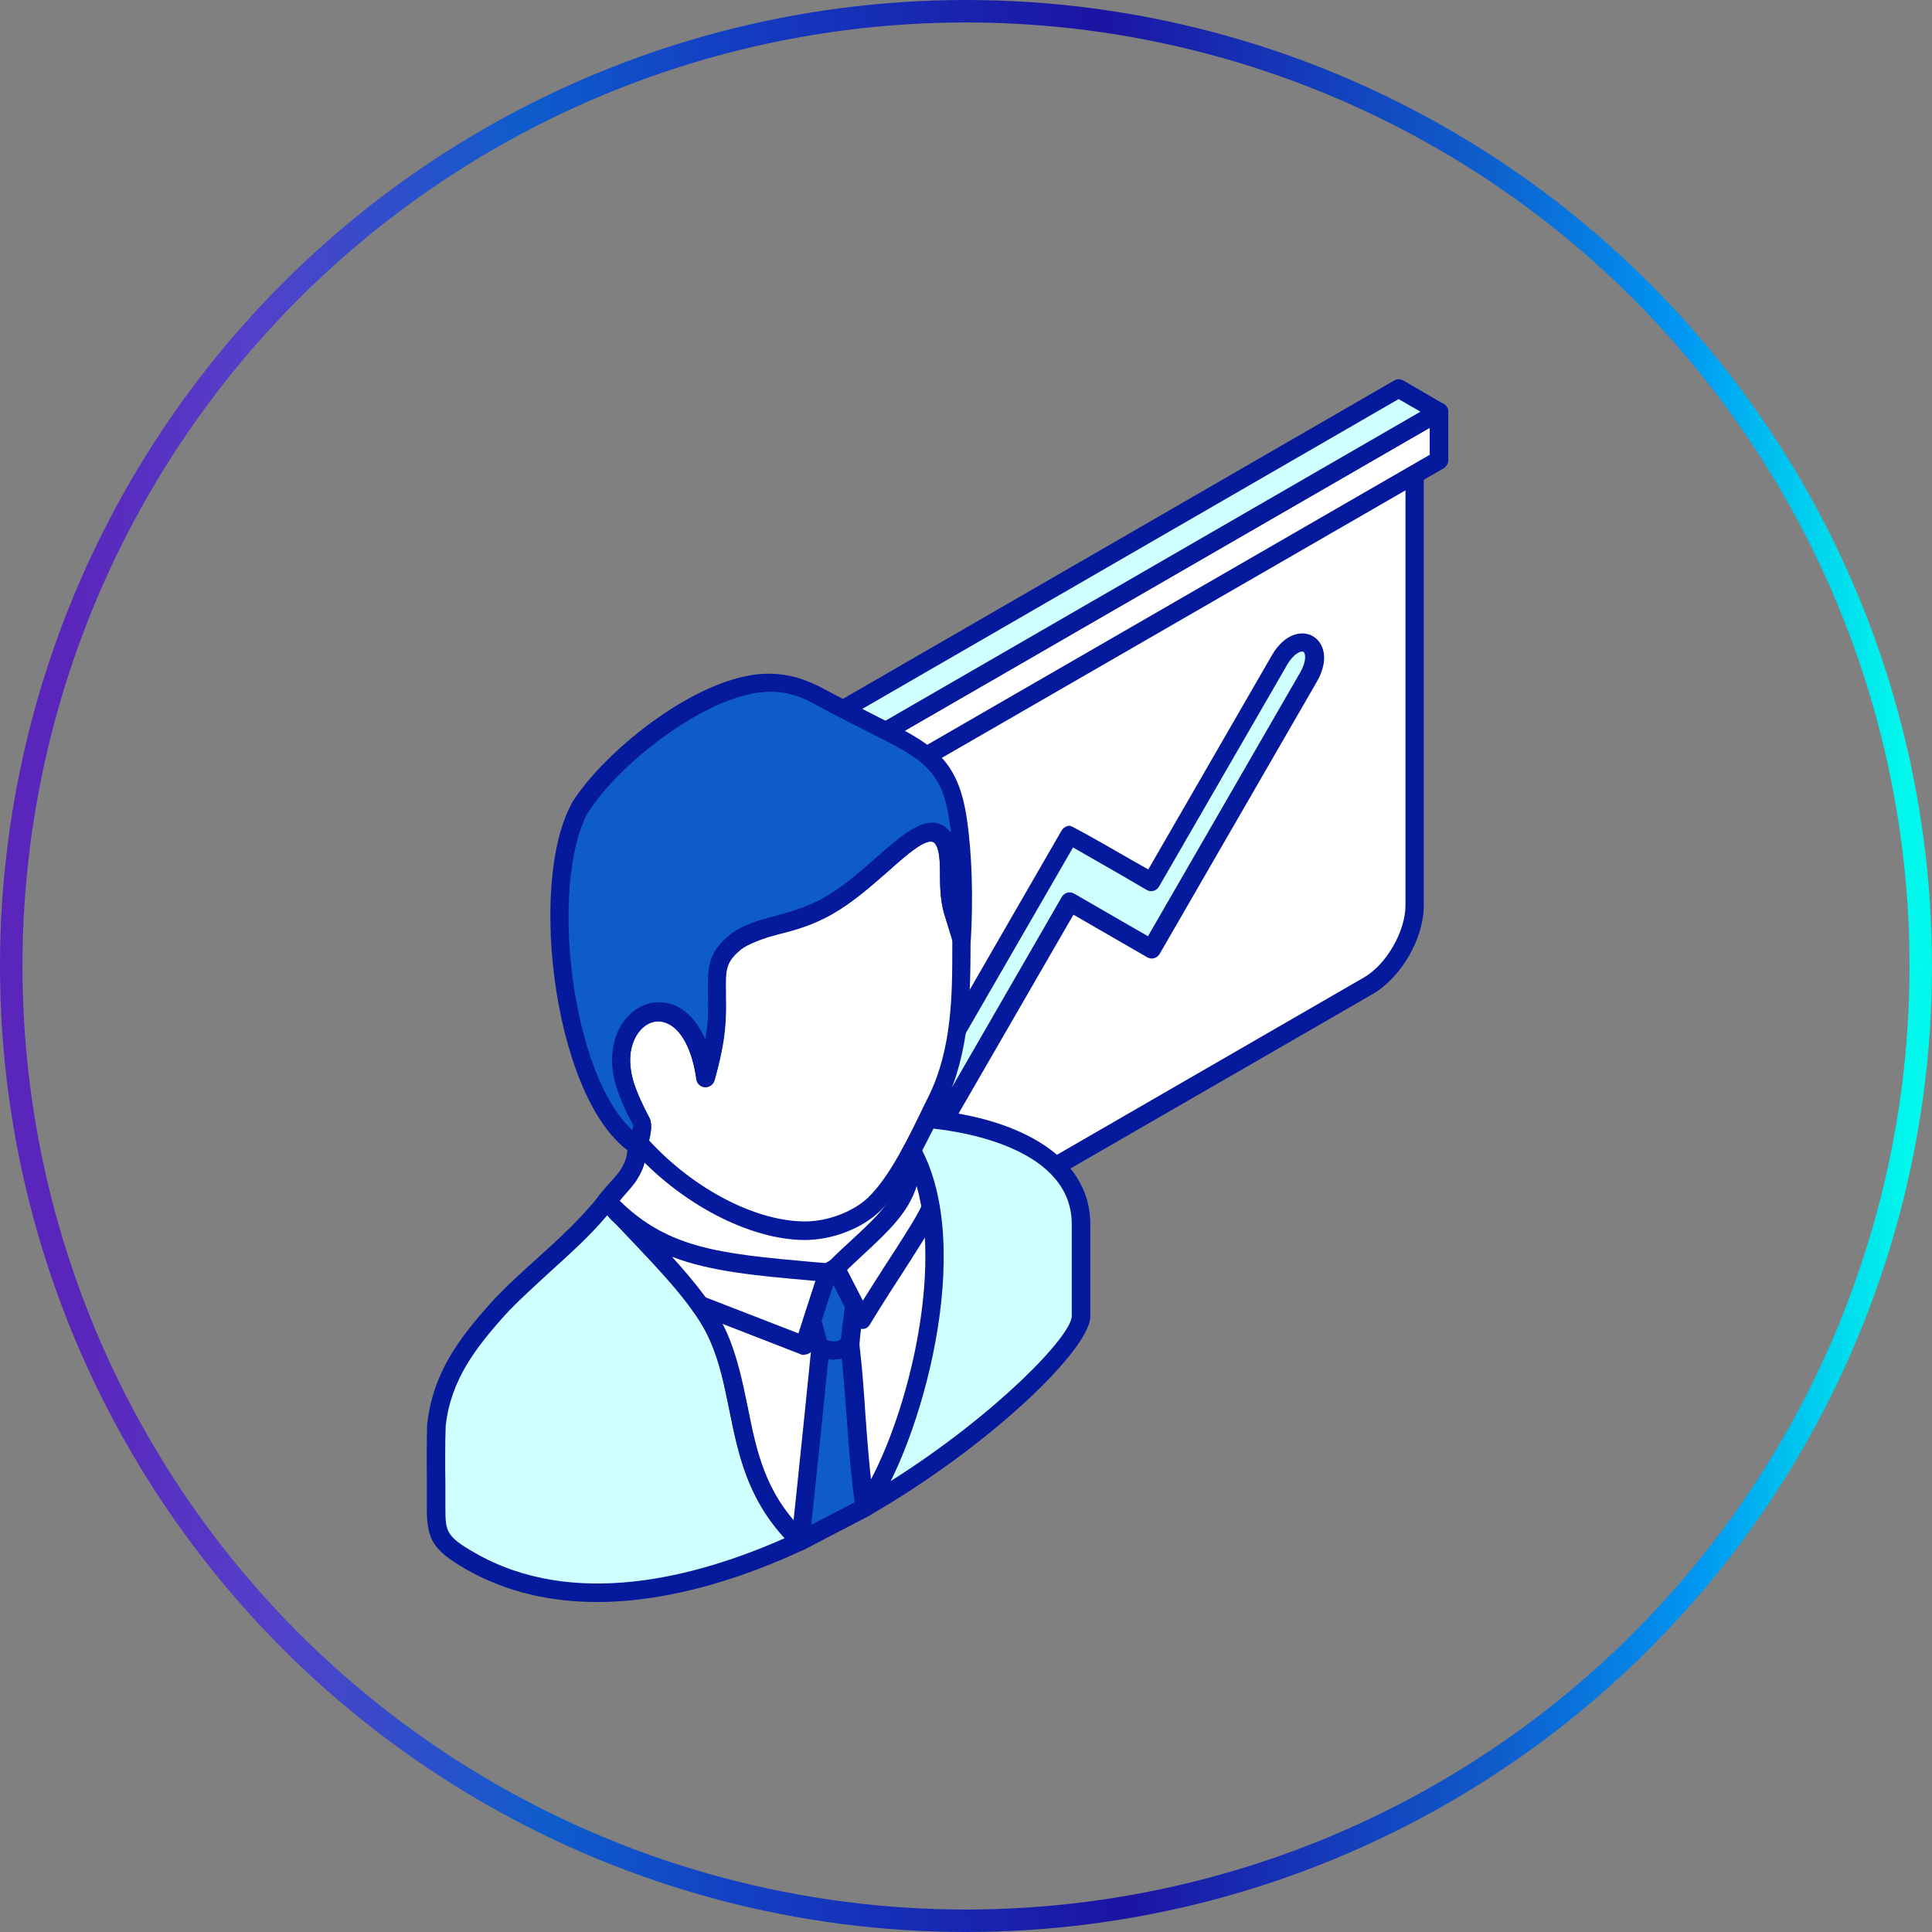 <svg width="86" height="86" viewBox="0 0 86 86" fill="none" xmlns="http://www.w3.org/2000/svg">
<rect x="0" y="0" width="86" height="86" fill="#808080" stroke="none"/>
<circle cx="43" cy="43" r="42.5" stroke="url(#paint0_linear_5_235901)"/>
<g clip-path="url(#clip0_5_235901)">
<path fill-rule="evenodd" clip-rule="evenodd" d="M62.975 20.605V40.317C62.975 41.623 62.056 43.236 60.91 43.889C53.1 48.407 45.29 52.912 37.466 57.43C36.333 58.083 35.4 57.55 35.4 56.244V36.519L62.975 20.605Z" fill="white"/>
<path fill-rule="evenodd" clip-rule="evenodd" d="M35.815 36.755V56.227C35.815 56.693 35.961 57.053 36.214 57.2C36.468 57.346 36.854 57.293 37.267 57.053L60.711 43.512C61.71 42.939 62.563 41.46 62.563 40.3V21.308L35.815 36.755ZM36.548 58.106C36.281 58.106 36.028 58.039 35.801 57.906C35.282 57.6 34.988 57 34.988 56.214V36.515C34.988 36.368 35.068 36.235 35.188 36.155L62.763 20.255C62.883 20.175 63.043 20.175 63.176 20.255C63.31 20.322 63.376 20.455 63.376 20.602V40.313C63.376 41.78 62.377 43.499 61.111 44.245L37.667 57.773C37.281 57.999 36.894 58.106 36.548 58.106Z" fill="#05199C"/>
<path fill-rule="evenodd" clip-rule="evenodd" d="M51.247 39.251L56.938 29.375C57.778 27.922 59.071 28.669 58.231 30.122C55.406 35.026 54.073 37.319 51.234 42.236L47.596 40.144C45.197 44.302 43.837 46.661 41.438 50.819C40.599 52.272 39.306 51.526 40.145 50.073C42.971 45.169 44.77 42.063 47.596 37.159C47.596 37.159 50.928 39.078 51.234 39.251H51.247Z" fill="#D0FFFF"/>
<path fill-rule="evenodd" clip-rule="evenodd" d="M47.768 37.717L40.518 50.272C40.291 50.671 40.265 50.991 40.345 51.125C40.451 51.298 40.798 51.125 41.104 50.605L47.262 39.929C47.382 39.729 47.622 39.663 47.822 39.783L51.1 41.675L57.884 29.92C58.177 29.4 58.111 29.067 58.017 29.014C57.924 28.961 57.604 29.067 57.298 29.587L51.593 39.463C51.473 39.663 51.233 39.729 51.034 39.609L49.914 38.956C49.168 38.53 48.248 37.997 47.755 37.717H47.768ZM40.451 52.017C40.105 52.017 39.812 51.844 39.638 51.551C39.385 51.111 39.452 50.498 39.812 49.872L47.262 36.957C47.342 36.837 47.475 36.757 47.622 36.757C47.693 36.757 48.599 37.259 50.34 38.263L51.114 38.703L56.605 29.187C57.178 28.188 57.964 28.041 58.444 28.321C58.924 28.601 59.19 29.347 58.617 30.347L51.62 42.462C51.5 42.661 51.26 42.728 51.06 42.608L47.782 40.716L41.824 51.031C41.464 51.658 40.958 52.031 40.465 52.031L40.451 52.017Z" fill="#05199C"/>
<path fill-rule="evenodd" clip-rule="evenodd" d="M35.589 36.92L33.803 35.894V33.734L35.589 34.774V36.92Z" fill="#0E5CCC"/>
<path fill-rule="evenodd" clip-rule="evenodd" d="M34.202 35.651L35.175 36.211V35.012L34.202 34.452V35.651ZM35.588 37.331C35.508 37.331 35.441 37.318 35.388 37.278L33.602 36.238C33.482 36.171 33.389 36.025 33.389 35.878V33.719C33.389 33.572 33.469 33.439 33.602 33.373C33.735 33.292 33.882 33.292 34.015 33.373L35.801 34.399C35.934 34.479 36.001 34.612 36.001 34.759V36.918C36.001 37.064 35.921 37.197 35.801 37.278C35.734 37.318 35.668 37.331 35.601 37.331H35.588Z" fill="#05199C"/>
<path fill-rule="evenodd" clip-rule="evenodd" d="M35.588 36.916L64.056 20.483V18.324L35.588 34.771V36.916Z" fill="white"/>
<path fill-rule="evenodd" clip-rule="evenodd" d="M36 34.997V36.197L63.642 20.244V19.044L36 34.997ZM35.587 37.33C35.507 37.33 35.44 37.316 35.387 37.276C35.254 37.197 35.174 37.063 35.174 36.917V34.758C35.174 34.611 35.254 34.478 35.387 34.398L63.855 17.978C63.988 17.898 64.148 17.898 64.268 17.978C64.388 18.045 64.468 18.178 64.468 18.325V20.484C64.468 20.63 64.388 20.763 64.268 20.843L35.787 37.276C35.787 37.276 35.654 37.33 35.587 37.33Z" fill="#05199C"/>
<path fill-rule="evenodd" clip-rule="evenodd" d="M64.057 18.323L35.589 34.77L33.803 33.73L62.271 17.297L64.057 18.323Z" fill="#D0FFFF"/>
<path fill-rule="evenodd" clip-rule="evenodd" d="M34.615 33.732L35.588 34.292L63.23 18.325L62.257 17.765L34.615 33.732ZM35.588 35.171C35.508 35.171 35.441 35.158 35.388 35.118L33.602 34.078C33.482 33.998 33.402 33.865 33.402 33.718C33.402 33.572 33.482 33.439 33.602 33.372L62.057 16.939C62.19 16.859 62.337 16.859 62.47 16.939L64.256 17.978C64.376 18.045 64.456 18.178 64.456 18.325C64.456 18.472 64.376 18.605 64.256 18.685L35.788 35.118C35.788 35.118 35.655 35.171 35.588 35.171Z" fill="#05199C"/>
<path fill-rule="evenodd" clip-rule="evenodd" d="M31.968 59.488C33.288 62.501 32.648 65.779 35.633 68.605C30.729 70.884 25.251 71.963 20.919 69.471C19.587 68.698 19.427 68.378 19.427 67.138C19.427 65.899 19.4 64.646 19.44 63.433C19.667 61.301 20.759 59.862 22.145 58.302C23.692 56.623 25.624 55.264 27.023 53.451C28.583 55.21 31.102 57.463 31.968 59.475V59.488ZM27.157 53.611L27.023 53.478C27.023 53.478 27.117 53.571 27.157 53.611ZM48.121 58.596V54.504C48.121 51.239 44.096 50.052 41.311 49.812C41.071 50.292 40.831 50.785 40.591 51.239C42.777 55.157 40.911 63.567 38.499 67.112C43.963 63.953 48.135 59.795 48.135 58.596H48.121Z" fill="#D0FFFF"/>
<path fill-rule="evenodd" clip-rule="evenodd" d="M41.044 51.239C42.936 54.958 41.603 61.955 39.631 65.94C44.375 62.941 47.707 59.449 47.707 58.583V54.491C47.707 51.186 43.056 50.4 41.55 50.239C41.377 50.573 41.217 50.906 41.044 51.226V51.239ZM38.485 67.526C38.378 67.526 38.258 67.472 38.178 67.392C38.045 67.259 38.031 67.046 38.138 66.886C40.457 63.474 42.31 55.197 40.217 51.439C40.151 51.319 40.151 51.172 40.217 51.039C40.47 50.586 40.697 50.106 40.937 49.626C41.017 49.467 41.177 49.386 41.337 49.4C44.815 49.693 48.534 51.199 48.534 54.504V58.596C48.534 60.035 44.136 64.327 38.684 67.472C38.618 67.512 38.551 67.526 38.485 67.526ZM27.036 54.091C26.263 55.011 25.37 55.81 24.504 56.597C23.811 57.237 23.078 57.89 22.438 58.583C21.198 59.982 20.066 61.408 19.839 63.474C19.812 64.3 19.812 65.18 19.826 66.046V67.139C19.826 68.165 19.866 68.392 21.119 69.112C25.503 71.644 30.954 70.231 34.926 68.472C33.26 66.659 32.86 64.7 32.474 62.808C32.247 61.701 32.047 60.662 31.594 59.649C30.981 58.236 29.435 56.623 28.089 55.197C27.716 54.811 27.369 54.438 27.049 54.091H27.036ZM26.583 71.311C24.57 71.311 22.558 70.897 20.705 69.831C19.293 69.005 18.999 68.552 18.999 67.139V66.059C18.999 65.18 18.986 64.287 19.013 63.421C19.266 61.075 20.479 59.542 21.812 58.036C22.478 57.303 23.224 56.637 23.931 55.997C24.89 55.131 25.877 54.224 26.676 53.212C26.756 53.118 26.863 53.052 26.996 53.052C27.103 53.038 27.223 53.092 27.316 53.185L27.449 53.332C27.476 53.358 27.489 53.385 27.503 53.411C27.849 53.798 28.249 54.224 28.662 54.638C30.075 56.104 31.661 57.77 32.34 59.329C32.82 60.435 33.047 61.555 33.273 62.648C33.687 64.66 34.06 66.566 35.912 68.312C36.019 68.405 36.059 68.538 36.032 68.672C36.006 68.805 35.926 68.925 35.792 68.978C33.194 70.191 29.875 71.311 26.57 71.311H26.583Z" fill="#05199C"/>
<path fill-rule="evenodd" clip-rule="evenodd" d="M27.008 53.462C27.221 53.195 27.834 52.555 28.007 52.275C28.341 51.716 28.327 51.489 28.394 50.836C31.246 54.128 37.923 56.06 40.495 51.396C41.215 53.128 39.149 56.474 36.497 57.46C34.551 58.193 31.566 57.74 30.06 56.367L27.501 54.035L27.008 53.475V53.462Z" fill="white"/>
<path fill-rule="evenodd" clip-rule="evenodd" d="M27.556 53.448L27.822 53.742L30.341 56.034C31.701 57.273 34.513 57.74 36.365 57.047C37.818 56.501 39.244 55.101 39.911 53.568C40.071 53.195 40.177 52.849 40.217 52.529C39.271 53.675 37.965 54.355 36.379 54.528C33.82 54.794 30.728 53.635 28.702 51.729C28.649 51.956 28.555 52.182 28.369 52.489C28.249 52.702 27.956 53.022 27.689 53.328C27.649 53.382 27.609 53.422 27.569 53.475L27.556 53.448ZM34.406 58.193C32.687 58.193 30.861 57.633 29.782 56.647L27.223 54.315L26.69 53.728C26.556 53.582 26.556 53.355 26.676 53.195C26.756 53.089 26.903 52.929 27.049 52.755C27.263 52.516 27.556 52.196 27.636 52.049C27.889 51.623 27.902 51.476 27.956 50.969L27.982 50.77C27.996 50.61 28.116 50.463 28.262 50.423C28.422 50.37 28.595 50.423 28.689 50.543C30.515 52.649 33.7 53.968 36.272 53.702C37.992 53.515 39.324 52.649 40.137 51.169C40.217 51.036 40.377 50.956 40.51 50.956C40.67 50.956 40.804 51.063 40.87 51.209C41.163 51.916 41.084 52.875 40.644 53.901C39.897 55.634 38.285 57.207 36.632 57.82C35.952 58.073 35.193 58.18 34.393 58.18L34.406 58.193Z" fill="#05199C"/>
<path fill-rule="evenodd" clip-rule="evenodd" d="M38.924 53.611C39.99 52.571 40.869 50.692 41.709 48.973C42.855 46.627 42.789 43.948 42.815 41.789L42.429 40.51C42.282 39.977 42.282 39.417 42.269 38.884C42.269 38.191 42.242 37.538 41.882 37.205C41.309 36.671 40.39 37.484 39.31 38.431C38.577 39.07 37.791 39.777 36.924 40.283C35.805 40.923 33.473 41.309 32.673 41.989C31.86 42.669 31.9 43.229 31.913 44.188C31.927 45.108 31.98 46.014 31.42 47.96C31.34 47.373 31.18 46.76 30.914 46.227C30.714 45.828 30.421 45.441 30.034 45.214C29.754 45.054 29.434 44.988 29.114 45.028C28.794 45.081 28.515 45.241 28.288 45.468C27.968 45.788 27.782 46.214 27.702 46.654C27.622 47.08 27.648 47.52 27.742 47.947C27.888 48.6 28.261 49.359 28.555 49.919C28.648 50.106 28.528 50.599 28.435 50.865C30.487 53.198 33.473 54.797 35.858 54.784C36.911 54.784 38.164 54.344 38.937 53.611H38.924Z" fill="white"/>
<path fill-rule="evenodd" clip-rule="evenodd" d="M28.889 50.758C30.875 52.931 33.647 54.37 35.833 54.37C36.846 54.37 37.965 53.944 38.632 53.317C39.591 52.398 40.391 50.745 41.164 49.146L41.337 48.799C42.377 46.68 42.39 44.281 42.39 42.175V41.856L42.017 40.629C41.857 40.03 41.844 39.457 41.844 38.897C41.844 38.324 41.817 37.724 41.591 37.511C41.284 37.231 40.364 38.031 39.565 38.75C38.832 39.39 38.005 40.123 37.112 40.643C36.566 40.963 35.78 41.203 35.02 41.442C34.18 41.709 33.301 41.989 32.928 42.309C32.301 42.842 32.301 43.215 32.315 44.095V44.334C32.328 45.241 32.355 46.174 31.808 48.093C31.755 48.279 31.568 48.4 31.382 48.386C31.195 48.373 31.035 48.226 31.008 48.04C30.915 47.4 30.755 46.853 30.542 46.44C30.409 46.174 30.169 45.801 29.822 45.601C29.609 45.481 29.382 45.441 29.169 45.467C28.956 45.494 28.743 45.614 28.569 45.787C28.329 46.027 28.17 46.36 28.09 46.747C28.023 47.093 28.05 47.48 28.13 47.88C28.236 48.359 28.503 48.986 28.903 49.746C28.943 49.825 29.076 50.065 28.889 50.772V50.758ZM35.833 55.197C33.367 55.197 30.262 53.571 28.116 51.145C28.023 51.038 27.996 50.878 28.036 50.745C28.143 50.399 28.183 50.145 28.156 50.079C27.73 49.306 27.45 48.599 27.317 48.04C27.197 47.547 27.183 47.04 27.263 46.587C27.37 46.027 27.61 45.547 27.97 45.188C28.276 44.881 28.636 44.694 29.023 44.628C29.436 44.574 29.835 44.641 30.209 44.854C30.622 45.094 30.982 45.494 31.248 46.027C31.288 46.107 31.315 46.187 31.355 46.267C31.502 45.441 31.488 44.881 31.475 44.321V44.175C31.462 43.122 31.448 42.442 32.381 41.656C32.888 41.229 33.794 40.949 34.767 40.643C35.486 40.416 36.233 40.176 36.699 39.91C37.526 39.43 38.325 38.724 39.018 38.111C40.191 37.084 41.297 36.111 42.137 36.884C42.63 37.324 42.644 38.071 42.657 38.857C42.657 39.377 42.67 39.91 42.803 40.389L43.19 41.656C43.19 41.656 43.203 41.736 43.203 41.776V42.162C43.19 44.255 43.177 46.84 42.057 49.146L41.884 49.492C41.071 51.158 40.231 52.891 39.178 53.904C38.365 54.69 37.046 55.197 35.82 55.197H35.833Z" fill="#05199C"/>
<path fill-rule="evenodd" clip-rule="evenodd" d="M25.81 35.948C23.904 39.426 25.104 48.942 28.382 50.995C28.449 50.822 28.662 50.129 28.542 49.902C28.235 49.342 27.876 48.583 27.729 47.929C27.023 44.797 30.754 43.318 31.407 47.943C31.967 45.984 31.927 45.077 31.901 44.171C31.887 43.198 31.847 42.652 32.66 41.972C33.18 41.545 33.82 41.359 34.526 41.172C35.259 40.972 36.045 40.759 36.912 40.266C37.778 39.76 38.565 39.067 39.297 38.413C40.377 37.467 41.283 36.654 41.87 37.187C42.23 37.521 42.243 38.16 42.256 38.867C42.27 39.4 42.283 39.973 42.416 40.493L42.803 41.772C42.909 40.08 42.883 38.12 42.643 36.521C42.19 33.416 40.803 33.296 36.965 31.27C36.352 30.95 35.566 30.417 34.38 30.377C31.501 30.284 27.223 33.642 25.797 35.948H25.81Z" fill="#0E5CCC"/>
<path fill-rule="evenodd" clip-rule="evenodd" d="M26.17 36.163C24.451 39.336 25.397 47.799 28.156 50.318C28.169 50.211 28.182 50.131 28.182 50.078C27.756 49.305 27.476 48.598 27.343 48.038C27.076 46.866 27.369 45.733 28.102 45.093C28.635 44.627 29.315 44.493 29.955 44.72C30.355 44.867 30.954 45.253 31.394 46.266C31.541 45.44 31.527 44.88 31.514 44.333V44.187C31.501 43.134 31.488 42.454 32.42 41.668C33.007 41.175 33.7 40.988 34.446 40.788C35.179 40.588 35.926 40.388 36.739 39.922C37.565 39.442 38.365 38.736 39.058 38.123C40.23 37.096 41.337 36.123 42.176 36.897C42.23 36.95 42.283 37.016 42.336 37.07C42.31 36.91 42.296 36.736 42.27 36.59C41.923 34.218 41.07 33.791 38.538 32.525C38.031 32.272 37.458 31.979 36.819 31.645L36.552 31.499C36.006 31.192 35.339 30.819 34.406 30.792H34.3C31.567 30.792 27.516 34.018 26.196 36.15L26.17 36.163ZM28.382 51.424C28.302 51.424 28.222 51.397 28.156 51.357C24.717 49.185 23.451 39.402 25.45 35.764C25.45 35.764 25.45 35.764 25.45 35.75C26.929 33.365 31.328 29.846 34.393 29.993C35.513 30.033 36.325 30.473 36.912 30.792L37.165 30.926C37.791 31.259 38.365 31.539 38.871 31.805C41.457 33.098 42.643 33.684 43.043 36.483C43.269 38.016 43.322 39.975 43.216 41.828C43.203 42.028 43.043 42.188 42.856 42.214C42.656 42.228 42.47 42.121 42.416 41.921L42.016 40.642C41.856 40.042 41.843 39.469 41.843 38.909C41.843 38.336 41.816 37.736 41.59 37.523C41.283 37.243 40.364 38.043 39.564 38.762C38.831 39.402 38.005 40.135 37.112 40.655C36.206 41.188 35.366 41.415 34.62 41.601C33.94 41.788 33.353 41.934 32.914 42.321C32.287 42.854 32.287 43.227 32.3 44.107V44.347C32.314 45.253 32.34 46.186 31.794 48.105C31.741 48.292 31.554 48.412 31.368 48.398C31.181 48.385 31.021 48.238 30.994 48.052C30.808 46.692 30.301 45.773 29.635 45.533C29.288 45.4 28.915 45.48 28.622 45.746C28.222 46.093 27.889 46.839 28.129 47.892C28.236 48.372 28.502 48.998 28.902 49.758C29.128 50.171 28.822 51.024 28.755 51.184C28.715 51.304 28.622 51.384 28.502 51.424C28.462 51.437 28.422 51.45 28.382 51.45V51.424Z" fill="#05199C"/>
<path fill-rule="evenodd" clip-rule="evenodd" d="M36.844 56.649C32.086 56.223 29.487 56.103 27.008 53.464C28.567 55.223 31.086 57.476 31.966 59.488C33.285 62.5 32.645 65.779 35.631 68.604L38.496 67.112C40.722 63.94 42.921 55.423 40.589 51.238L40.509 51.385C40.749 53.637 38.936 54.703 37.19 56.463L36.857 56.649H36.844Z" fill="white"/>
<path fill-rule="evenodd" clip-rule="evenodd" d="M29.901 55.93C30.914 57.05 31.86 58.209 32.353 59.316C32.833 60.408 33.059 61.541 33.286 62.634C33.672 64.567 34.046 66.406 35.712 68.085L38.217 66.779C40.083 64.047 42.042 57.117 40.803 52.798C40.443 53.984 39.483 54.864 38.497 55.784C38.164 56.09 37.831 56.397 37.498 56.743C37.471 56.77 37.444 56.797 37.404 56.81L37.071 57.01C37.004 57.05 36.911 57.077 36.831 57.063L36.205 57.01C33.606 56.783 31.62 56.597 29.914 55.944L29.901 55.93ZM35.632 69.005C35.525 69.005 35.432 68.965 35.352 68.885C33.326 66.966 32.886 64.847 32.473 62.794C32.246 61.688 32.047 60.648 31.593 59.636C30.98 58.209 29.434 56.61 28.075 55.184C27.582 54.664 27.115 54.171 26.715 53.718C26.569 53.545 26.582 53.291 26.742 53.145C26.902 52.985 27.169 52.998 27.315 53.172C29.581 55.584 31.953 55.797 36.258 56.184L36.764 56.224L36.938 56.117C37.271 55.784 37.604 55.477 37.924 55.184C39.23 53.971 40.27 53.025 40.096 51.412C40.096 51.332 40.096 51.252 40.15 51.172L40.23 51.026C40.296 50.892 40.43 50.812 40.59 50.812C40.736 50.812 40.869 50.892 40.949 51.026C43.468 55.544 40.976 64.273 38.83 67.339C38.79 67.392 38.737 67.445 38.684 67.472L35.818 68.965C35.818 68.965 35.698 69.018 35.632 69.018V69.005Z" fill="#05199C"/>
<path fill-rule="evenodd" clip-rule="evenodd" d="M35.794 60.312C35.794 60.312 35.687 60.312 35.647 60.285L31.022 58.486C30.809 58.406 30.702 58.166 30.782 57.953C30.862 57.74 31.102 57.633 31.316 57.713L35.54 59.352L36.407 56.687C36.473 56.474 36.7 56.354 36.913 56.42C36.953 56.354 37.007 56.287 37.086 56.247C37.286 56.14 37.54 56.22 37.646 56.434L38.406 57.9C38.712 57.406 39.046 56.887 39.379 56.367C40.072 55.301 40.791 54.194 41.045 53.635C41.138 53.435 41.378 53.342 41.591 53.435C41.791 53.528 41.884 53.768 41.791 53.981C41.511 54.594 40.805 55.674 40.072 56.82C39.592 57.553 39.112 58.313 38.726 58.953C38.646 59.086 38.513 59.179 38.353 59.152C38.206 59.152 38.073 59.059 38.006 58.926L37.113 57.193L36.194 60.019C36.167 60.125 36.087 60.219 35.98 60.259C35.927 60.285 35.86 60.299 35.807 60.299L35.794 60.312Z" fill="#05199C"/>
<path fill-rule="evenodd" clip-rule="evenodd" d="M35.633 68.603L38.498 67.11C38.445 66.697 38.445 66.617 38.392 66.217C38.152 64.204 38.085 62.045 37.832 59.886C37.832 59.793 37.925 58.967 38.045 58.127L37.192 56.461L36.859 56.648L36.153 58.82C36.339 59.433 36.512 60.073 36.499 60.219C36.246 62.738 35.993 65.231 35.739 67.63C35.7 67.989 35.673 68.229 35.633 68.603Z" fill="#0E5CCC"/>
<path fill-rule="evenodd" clip-rule="evenodd" d="M36.579 58.823C36.925 59.995 36.912 60.155 36.898 60.249C36.672 62.501 36.445 64.727 36.219 66.873L36.112 67.872L38.045 66.873L37.965 66.26C37.845 65.22 37.765 64.167 37.685 63.048C37.605 62.021 37.525 60.968 37.418 59.929C37.418 59.862 37.392 59.742 37.605 58.196L37.098 57.197L36.565 58.823H36.579ZM35.632 69.005C35.552 69.005 35.472 68.978 35.406 68.925C35.272 68.845 35.219 68.698 35.233 68.539L35.419 66.779C35.646 64.62 35.872 62.395 36.099 60.155C36.099 60.102 36.019 59.756 35.766 58.916C35.739 58.836 35.739 58.756 35.766 58.676L36.472 56.504C36.499 56.41 36.565 56.33 36.658 56.277L36.992 56.09C37.085 56.037 37.205 56.011 37.312 56.05C37.418 56.077 37.511 56.157 37.565 56.264L38.418 57.93C38.458 58.01 38.471 58.09 38.458 58.17C38.311 59.196 38.258 59.756 38.258 59.862C38.378 60.889 38.458 61.941 38.524 62.981C38.604 64.087 38.684 65.127 38.804 66.153L38.911 67.046C38.924 67.219 38.844 67.379 38.698 67.459L35.832 68.952C35.832 68.952 35.712 69.005 35.646 69.005H35.632Z" fill="#05199C"/>
<path fill-rule="evenodd" clip-rule="evenodd" d="M37.153 60.528C36.9 60.528 36.62 60.474 36.313 60.354C36.1 60.274 35.993 60.035 36.073 59.821C36.153 59.608 36.393 59.501 36.606 59.581C37.286 59.848 37.419 59.635 37.499 59.501C37.619 59.301 37.873 59.248 38.059 59.368C38.246 59.488 38.312 59.741 38.193 59.928C37.953 60.328 37.593 60.514 37.14 60.514L37.153 60.528Z" fill="#05199C"/>
</g>
<defs>
<linearGradient id="paint0_linear_5_235901" x1="2.024" y1="79.729" x2="90.087" y2="78.538" gradientUnits="userSpaceOnUse">
<stop offset="0.02" stop-color="#5A25BA"/>
<stop offset="0.114" stop-color="#5440C9"/>
<stop offset="0.254" stop-color="#0E5CCC"/>
<stop offset="0.358" stop-color="#133EC2"/>
<stop offset="0.545" stop-color="#1C13A3"/>
<stop offset="0.734" stop-color="#0E5CCC"/>
<stop offset="0.836" stop-color="#0096F2"/>
<stop offset="0.946" stop-color="#00F9EC"/>
</linearGradient>
<clipPath id="clip0_5_235901">
<rect width="47" height="57.551" fill="white" transform="translate(19 14)"/>
</clipPath>
</defs>
</svg>
